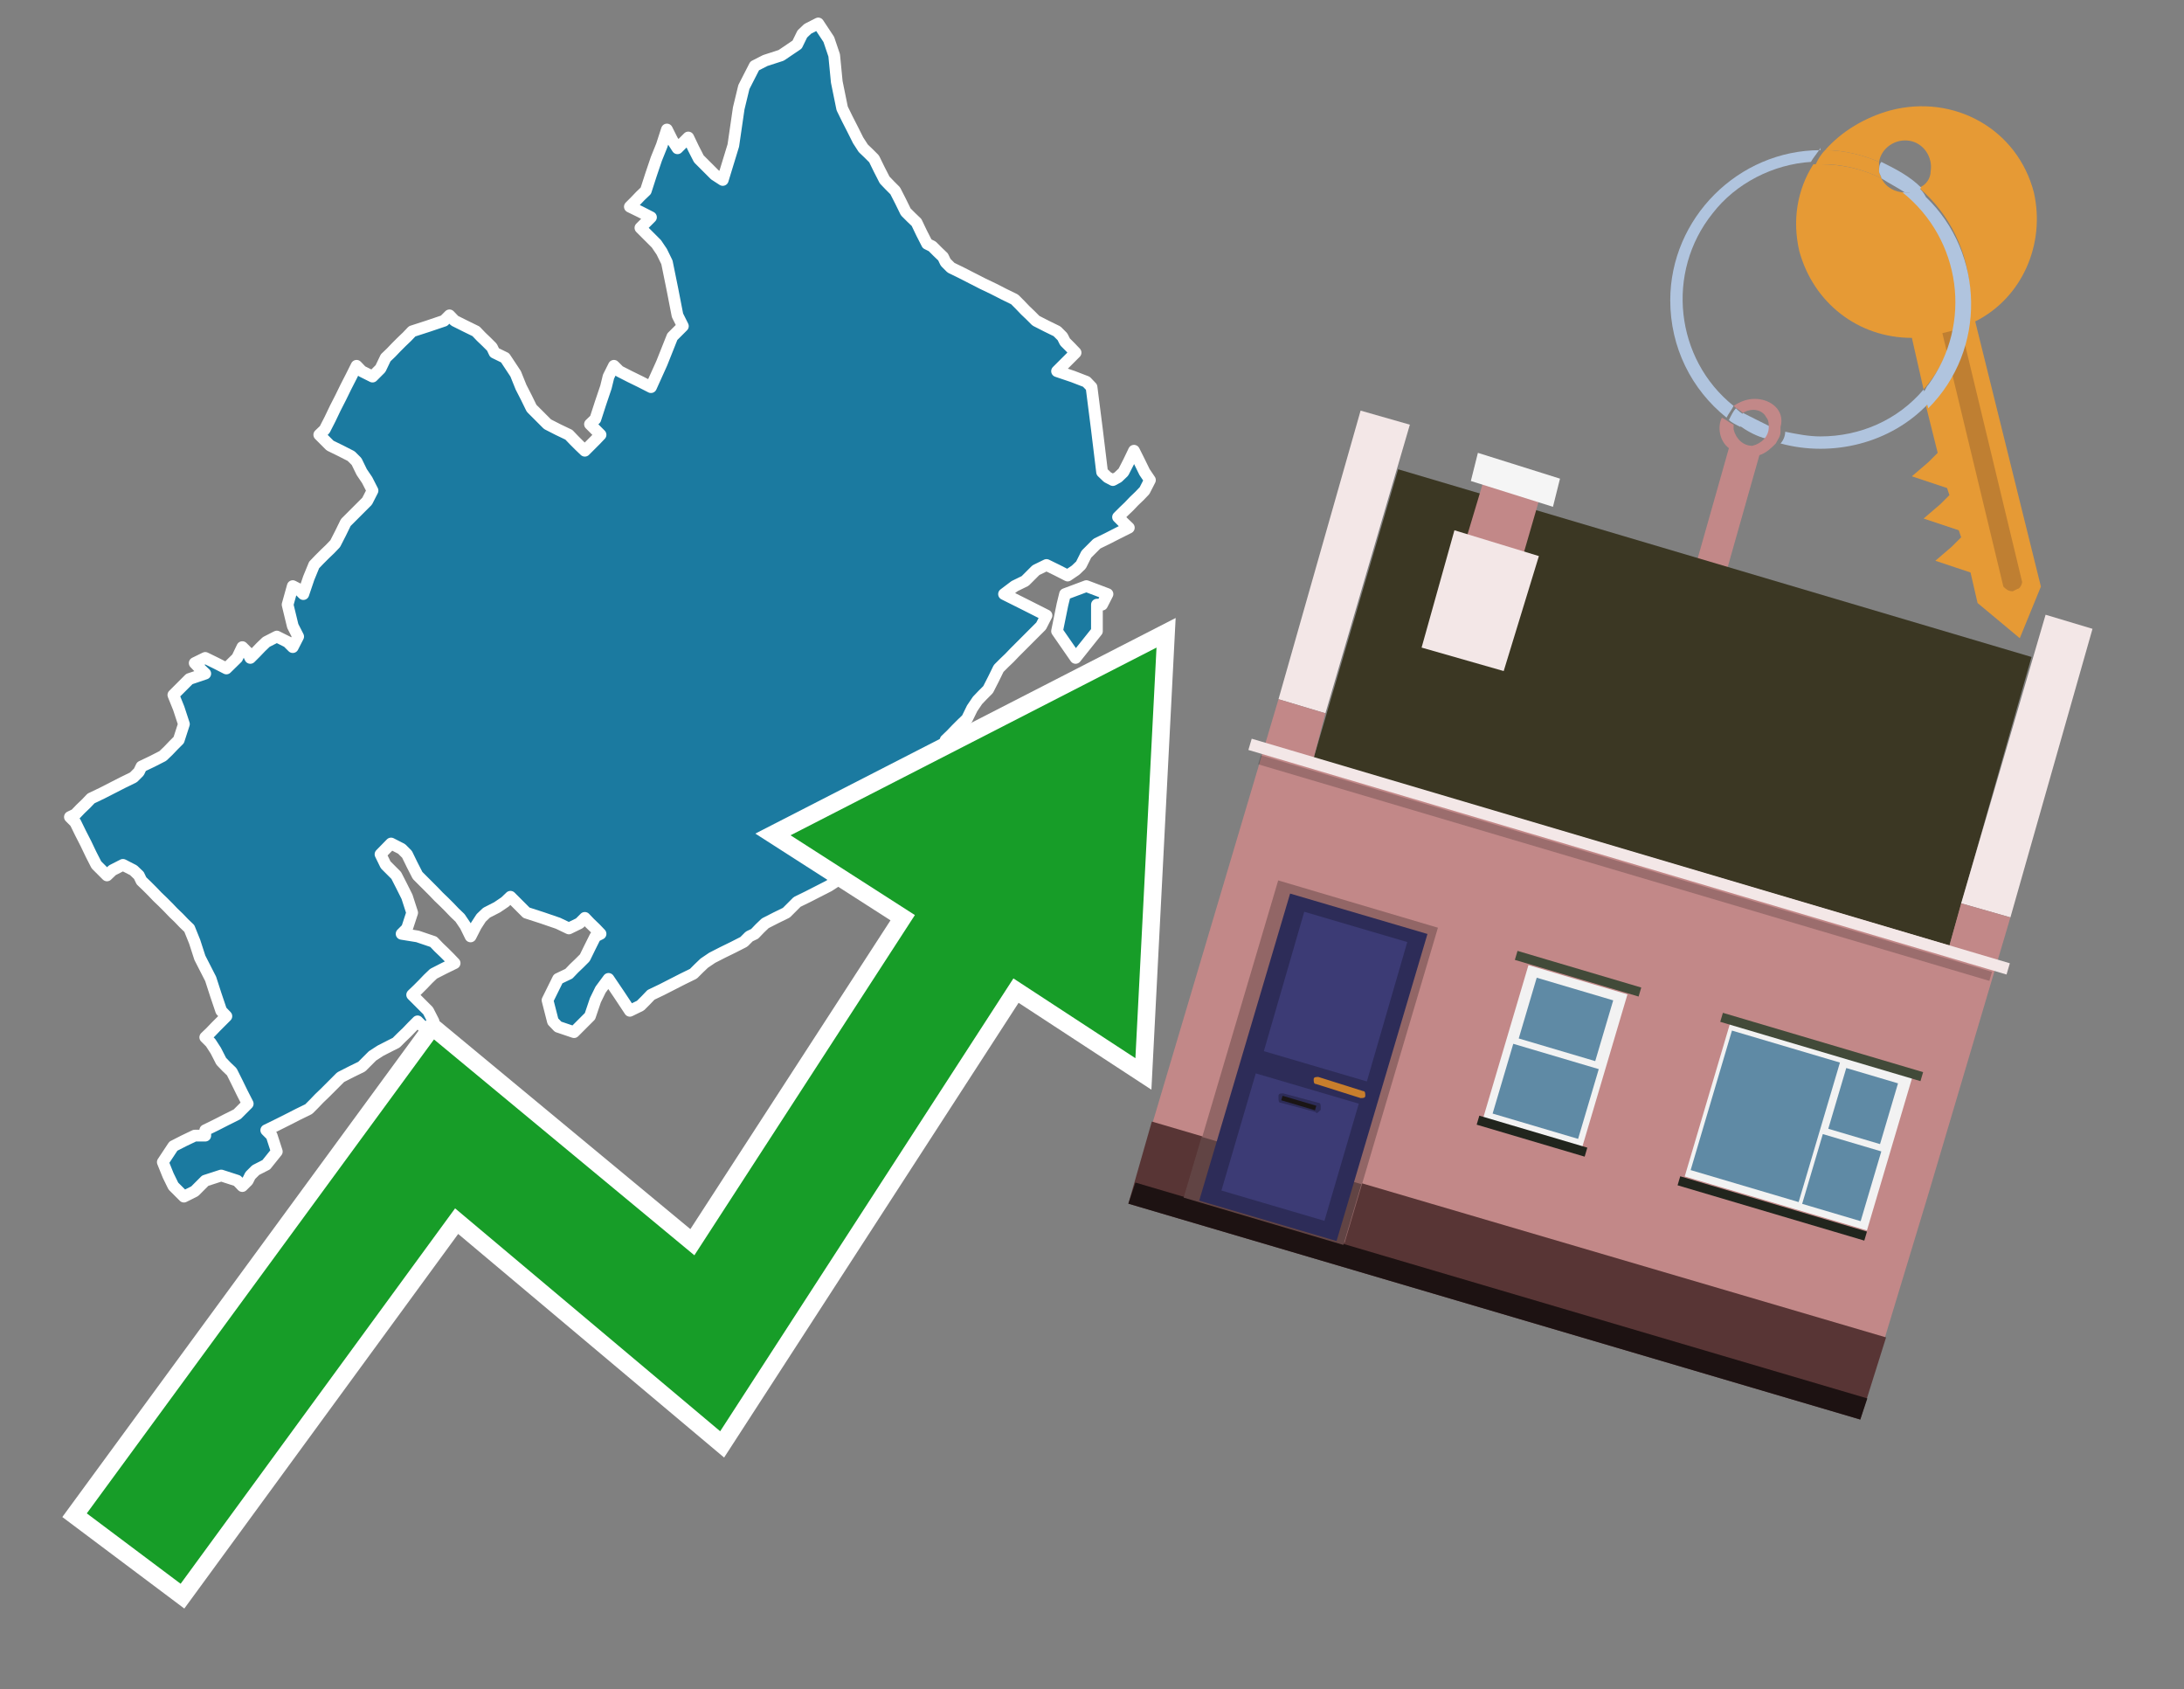<?xml version="1.0" encoding="utf-8"?>
<!-- Generator: Adobe Illustrator 26.0.3, SVG Export Plug-In . SVG Version: 6.00 Build 0)  -->
<svg version="1.1" id="Text" xmlns="http://www.w3.org/2000/svg" xmlns:xlink="http://www.w3.org/1999/xlink" x="0px" y="0px"
	 width="93.1px" height="72px" viewBox="0 0 93.1 72" style="enable-background:new 0 0 93.1 72;" xml:space="preserve">
<rect x="0" y="0" width="93.1" height="72" fill="#808080" stroke="none"/>
<style type="text/css">
	.st0{fill:#1B7AA0;stroke:#FFFFFF;stroke-width:0.5;stroke-linejoin:round;}
	.st1{fill:none;stroke:#FFFFFF;stroke-width:1.5;stroke-miterlimit:10;}
	.st2{fill:#179D28;}
	.st3{fill:#E69A35;}
	.st4{fill:#B0C4DE;}
	.st5{fill:#C28888;}
	.st6{fill:#BF7F32;}
	.st7{fill-rule:evenodd;clip-rule:evenodd;fill:#3B3723;}
	.st8{fill-rule:evenodd;clip-rule:evenodd;fill:#F3E7E7;}
	.st9{fill-rule:evenodd;clip-rule:evenodd;fill:#C28888;}
	.st10{fill-rule:evenodd;clip-rule:evenodd;fill:#583535;}
	.st11{fill-rule:evenodd;clip-rule:evenodd;fill:#1D1212;}
	.st12{fill-rule:evenodd;clip-rule:evenodd;fill:#F5F5F5;}
	.st13{opacity:0.2;fill-rule:evenodd;clip-rule:evenodd;}
	.st14{fill-rule:evenodd;clip-rule:evenodd;fill:#926666;}
	.st15{fill-rule:evenodd;clip-rule:evenodd;fill:#614444;}
	.st16{fill:#2D2C58;}
	.st17{fill:#3C3B75;}
	.st18{fill:#C87E2C;}
	.st19{fill:#1A1515;}
	.st20{fill-rule:evenodd;clip-rule:evenodd;fill:#F2F2F2;}
	.st21{fill-rule:evenodd;clip-rule:evenodd;fill:#5F8AA5;}
	.st22{fill-rule:evenodd;clip-rule:evenodd;fill:#424A39;}
	.st23{fill-rule:evenodd;clip-rule:evenodd;fill:#21251D;}
</style>
<path class="st0" d="M46.76,26.9L45.85,28.04L45.06,26.9L45.29,25.77L45.4,25.32L46.31,24.98L47.21,25.32L46.98,25.77L46.76,25.77ZM8.75,48.17L9.2,47.95L9.65,47.72L10.11,47.49L10.56,47.04L10.33,46.59L10.11,46.14L9.88,45.68L9.65,45.46L9.43,45.23L9.2,44.78L8.98,44.44L8.75,44.21L8.98,43.99L9.2,43.76L9.43,43.53L9.65,43.31L9.43,43.08L9.2,42.4L8.98,41.72L8.75,41.27L8.52,40.82L8.3,40.14L8.07,39.57L7.84,39.35L7.62,39.12L7.39,38.9L7.17,38.67L6.94,38.44L6.71,38.22L6.49,37.99L6.26,37.76L6.03,37.54L5.92,37.31L5.69,37.09L5.24,36.86L4.79,37.09L4.56,37.31L4.34,37.09L4.11,36.86L3.88,36.41L3.66,35.95L3.43,35.5L3.21,35.05L2.98,34.82L3.21,34.71L3.43,34.48L3.66,34.26L3.88,34.03L4.34,33.81L4.79,33.58L5.24,33.35L5.69,33.13L5.92,32.9L6.03,32.67L6.49,32.45L6.94,32.22L7.17,32.0L7.39,31.77L7.62,31.54L7.84,30.86L7.62,30.19L7.39,29.62L8.07,28.94L8.75,28.71L8.52,28.49L8.3,28.26L8.75,28.04L9.2,28.26L9.65,28.49L10.11,28.04L10.33,27.58L10.56,27.81L10.67,28.04L10.9,27.81L11.12,27.58L11.35,27.36L11.8,27.13L12.26,27.36L12.48,27.58L12.71,27.13L12.48,26.68L12.26,25.77L12.48,24.98L12.71,25.1L12.93,25.32L13.16,24.64L13.39,24.08L13.61,23.85L13.84,23.62L14.07,23.4L14.29,23.17L14.52,22.72L14.74,22.27L14.97,22.04L15.2,21.81L15.42,21.59L15.65,21.36L15.88,20.91L15.65,20.46L15.42,20.12L15.2,19.67L14.97,19.44L14.52,19.21L14.07,18.99L13.84,18.76L13.61,18.53L13.84,18.31L14.07,17.86L14.29,17.4L14.52,16.95L14.74,16.5L14.97,16.05L15.2,15.59L15.42,15.82L15.88,16.05L16.22,15.71L16.44,15.25L16.67,15.03L16.89,14.8L17.12,14.57L17.35,14.35L17.57,14.12L18.25,13.9L18.93,13.67L19.16,13.44L19.38,13.67L19.84,13.9L20.29,14.12L20.51,14.35L20.74,14.57L20.97,14.8L21.08,15.03L21.53,15.25L21.98,15.93L22.21,16.5L22.44,16.95L22.66,17.4L22.89,17.63L23.12,17.86L23.34,18.08L23.79,18.31L24.25,18.53L24.47,18.76L24.7,18.99L24.93,19.21L25.15,18.99L25.38,18.76L25.6,18.53L25.38,18.31L25.15,18.08L25.38,17.86L25.6,17.18L25.83,16.5L25.94,16.05L26.17,15.59L26.4,15.82L26.85,16.05L27.3,16.27L27.75,16.5L28.21,15.48L28.66,14.35L29.11,13.9L28.88,13.44L28.66,12.31L28.43,11.18L28.21,10.73L27.98,10.39L27.75,10.16L27.53,9.94L27.3,9.71L27.53,9.48L27.75,9.26L27.3,9.03L26.85,8.81L27.08,8.58L27.3,8.35L27.53,8.13L27.75,7.45L27.98,6.77L28.21,6.2L28.43,5.52L28.66,5.98L28.88,6.32L29.11,6.09L29.34,5.86L29.56,6.32L29.79,6.77L30.02,7.0L30.24,7.22L30.47,7.45L30.81,7.67L31.26,6.2L31.49,4.62L31.71,3.71L32.17,2.81L32.62,2.58L33.3,2.36L33.98,1.9L34.2,1.45L34.43,1.23L34.88,1.0L35.33,1.68L35.56,2.36L35.67,3.49L35.9,4.62L36.12,5.07L36.35,5.52L36.58,5.98L36.8,6.32L37.03,6.54L37.26,6.77L37.48,7.22L37.71,7.67L37.93,7.9L38.16,8.13L38.39,8.58L38.61,9.03L38.84,9.26L39.07,9.48L39.29,9.94L39.52,10.39L39.74,10.5L39.97,10.73L40.2,10.95L40.31,11.18L40.54,11.41L40.99,11.63L41.44,11.86L41.89,12.09L42.35,12.31L42.8,12.54L43.25,12.76L43.48,12.99L43.7,13.22L43.93,13.44L44.16,13.67L44.61,13.9L45.06,14.12L45.29,14.35L45.4,14.57L45.63,14.8L45.85,15.03L45.63,15.25L45.4,15.48L45.29,15.59L45.06,15.82L45.74,16.05L46.31,16.27L46.53,16.5L46.76,18.31L46.98,20.12L47.21,20.34L47.44,20.46L47.66,20.34L47.89,20.12L48.12,19.67L48.34,19.21L48.57,19.67L48.79,20.12L49.02,20.46L48.79,20.91L48.57,21.14L48.34,21.36L48.12,21.59L47.89,21.81L47.66,22.04L47.89,22.27L48.12,22.49L47.66,22.72L47.21,22.95L46.76,23.17L46.31,23.62L46.08,24.08L45.85,24.3L45.51,24.53L45.06,24.3L44.61,24.08L44.16,24.3L43.93,24.53L43.7,24.76L43.25,24.98L42.8,25.32L43.7,25.77L44.61,26.23L44.38,26.68L44.16,26.9L43.93,27.13L43.7,27.36L43.48,27.58L43.25,27.81L43.03,28.04L42.8,28.26L42.57,28.49L42.35,28.94L42.12,29.39L41.89,29.62L41.67,29.85L41.44,30.19L41.22,30.64L40.99,30.86L40.76,31.09L40.54,31.32L40.31,31.54L40.2,32.0L39.97,32.45L39.74,32.67L39.52,32.9L39.29,33.13L39.07,33.35L38.84,33.58L38.61,33.81L38.39,34.03L37.93,34.26L37.48,34.48L37.26,34.71L37.03,34.82L36.8,35.05L36.58,35.28L36.8,35.5L37.03,35.73L37.26,35.95L37.48,36.86L36.8,37.76L36.12,37.54L35.9,37.31L35.67,37.54L35.33,37.76L34.88,37.99L34.43,38.22L33.98,38.44L33.75,38.67L33.52,38.9L33.07,39.12L32.62,39.35L32.39,39.57L32.17,39.8L31.94,39.91L31.71,40.14L31.26,40.37L30.81,40.59L30.36,40.82L30.02,41.05L29.79,41.27L29.56,41.5L29.11,41.72L28.66,41.95L28.21,42.18L27.75,42.4L27.53,42.63L27.3,42.86L26.85,43.08L26.4,42.4L25.94,41.72L25.6,42.18L25.38,42.63L25.15,43.31L24.47,43.99L23.79,43.76L23.57,43.53L23.34,42.63L23.79,41.72L24.25,41.5L24.47,41.27L24.7,41.05L24.93,40.82L25.15,40.37L25.38,39.91L25.6,39.8L25.38,39.57L25.15,39.35L24.93,39.12L24.7,39.35L24.25,39.57L23.79,39.35L23.12,39.12L22.44,38.9L22.21,38.67L21.98,38.44L21.76,38.22L21.53,38.44L21.19,38.67L20.74,38.9L20.51,39.12L20.29,39.46L20.06,39.91L19.84,39.46L19.61,39.12L19.38,38.9L19.16,38.67L18.93,38.44L18.7,38.22L18.48,37.99L18.25,37.76L18.03,37.54L17.8,37.31L17.57,36.86L17.35,36.41L17.12,36.18L16.67,35.95L16.22,36.41L16.44,36.86L16.67,37.09L16.89,37.31L17.12,37.76L17.35,38.22L17.57,38.9L17.35,39.57L17.12,39.8L17.8,39.91L18.48,40.14L18.7,40.37L18.93,40.59L19.16,40.82L19.38,41.05L18.93,41.27L18.48,41.5L18.25,41.72L18.03,41.95L17.8,42.18L17.57,42.4L17.8,42.63L18.03,42.86L18.25,43.08L18.48,43.53L18.25,43.99L18.03,43.76L17.8,43.53L17.57,43.76L17.35,43.99L17.12,44.21L16.89,44.44L16.67,44.55L16.22,44.78L15.88,45.0L15.65,45.23L15.42,45.46L14.97,45.68L14.52,45.91L14.29,46.14L14.07,46.36L13.84,46.59L13.61,46.81L13.39,47.04L13.16,47.27L12.71,47.49L12.26,47.72L11.8,47.95L11.35,48.17L11.58,48.4L11.8,49.08L11.35,49.64L10.9,49.87L10.67,50.1L10.56,50.32L10.33,50.55L10.11,50.32L9.43,50.1L8.75,50.32L8.52,50.55L8.3,50.77L7.84,51.0L7.39,50.55L7.17,50.1L6.94,49.53L7.39,48.85L7.84,48.62L8.3,48.4L8.75,48.4Z"/>
<polygon class="st1" points="49.3,27.6 33.7,35.6 39,39 29.6,53.5 18.5,44.3 3.7,64.5 7.7,67.5 19.4,51.5 30.7,61 43.2,41.7 
	48.4,45.1 "/>
<polygon class="st2" points="49.3,27.6 33.7,35.6 39,39 29.6,53.5 18.5,44.3 3.7,64.5 7.7,67.5 19.4,51.5 30.7,61 43.2,41.7 
	48.4,45.1 "/>
<path class="st3" d="M80.2,7.6c0-0.1-0.1-0.2-0.1-0.3c0-0.1,0-0.3,0-0.4c-0.7-0.3-1.5-0.5-2.3-0.5c-0.2,0.2-0.3,0.4-0.4,0.6
	c0.1,0,0.2,0,0.3,0C78.5,7,79.4,7.2,80.2,7.6z"/>
<path class="st4" d="M77.6,6.4c-3.5,0-6.4,2.9-6.4,6.4c0,2,0.9,3.8,2.4,5c0.1-0.2,0.2-0.3,0.3-0.5c-2.5-2-2.9-5.7-0.9-8.2
	c1-1.3,2.6-2.1,4.2-2.2c0.1-0.2,0.3-0.4,0.4-0.6V6.4z"/>
<path class="st3" d="M84.2,13.7c2-1,3-3.3,2.5-5.5C86,5.5,83.3,4,80.6,4.7c-1.1,0.3-2.1,0.9-2.8,1.7c0.8,0,1.6,0.2,2.3,0.5
	c0.1-0.6,0.7-1,1.3-0.9c0.6,0.1,1,0.7,0.9,1.3c0,0.3-0.2,0.6-0.5,0.7c2.7,2.3,2.9,6.4,0.6,9c-0.1,0.1-0.2,0.2-0.3,0.3l0.5,2
	l-0.4,0.4l-0.7,0.6l0.9,0.3l0.6,0.2l0.1,0.3l-0.4,0.4L82,22.1l0.9,0.3l0.6,0.2l0.1,0.3l-0.4,0.4l-0.7,0.6l0.9,0.3l0.6,0.2l0.3,1.3
	l1.8,1.5L87,25L84.2,13.7z"/>
<path class="st3" d="M81.2,8.2c-0.4,0-0.8-0.2-1-0.6C79.4,7.2,78.5,7,77.6,7c-0.1,0-0.2,0-0.3,0c-0.7,1.1-0.9,2.4-0.6,3.7
	c0.6,2.2,2.5,3.7,4.8,3.7l0.5,2.2c2.1-2.4,1.9-6.1-0.6-8.2C81.3,8.3,81.2,8.3,81.2,8.2z"/>
<path class="st4" d="M74.1,18.1c0.4,0.3,0.8,0.5,1.2,0.6c0.1-0.1,0.2-0.3,0.2-0.5l0,0c-0.4-0.2-0.8-0.4-1.2-0.6
	C74.2,17.8,74.1,17.9,74.1,18.1z"/>
<path class="st4" d="M74.4,17.7c-0.2-0.1-0.3-0.2-0.4-0.3c-0.1,0.1-0.2,0.3-0.3,0.5c0.1,0.1,0.3,0.2,0.5,0.3
	C74.1,17.9,74.2,17.8,74.4,17.7z"/>
<path class="st5" d="M74.8,17c-0.3,0-0.6,0.1-0.9,0.3c0.1,0.1,0.3,0.2,0.4,0.3c0.3-0.2,0.8-0.2,1,0.2c0.1,0.1,0.1,0.3,0.1,0.4l0,0
	c0,0.4-0.3,0.7-0.7,0.8c-0.4,0-0.7-0.3-0.8-0.7c0,0,0,0,0-0.1v-0.1c-0.2-0.1-0.3-0.2-0.5-0.3c-0.2,0.4-0.1,1,0.3,1.3l-1.7,6l1.3,0.3
	l1.7-6c0.3-0.1,0.5-0.3,0.7-0.5c0.1-0.2,0.2-0.3,0.2-0.5c0-0.1,0-0.1,0-0.2C76.1,17.5,75.5,17,74.8,17z"/>
<path class="st6" d="M86,25.1l-0.2,0.1c-0.2,0-0.3-0.1-0.4-0.2l0,0l-2.6-10.8l0.8-0.2l2.6,10.8C86.2,24.9,86.1,25.1,86,25.1L86,25.1
	z"/>
<path class="st4" d="M80.1,7.3c0,0.1,0.1,0.2,0.1,0.3c0.3,0.2,0.7,0.4,1,0.6c0.1,0,0.2,0,0.3,0c0.1,0,0.3-0.1,0.4-0.2
	c-0.5-0.5-1.1-0.8-1.7-1.1C80.1,7,80.1,7.2,80.1,7.3z"/>
<path class="st4" d="M77.6,18.6c-0.5,0-1-0.1-1.5-0.2c0,0.2-0.1,0.4-0.2,0.5c2.2,0.6,4.7,0,6.3-1.7L82,16.6
	C80.9,17.9,79.3,18.6,77.6,18.6z"/>
<path class="st4" d="M81.8,8c-0.1,0.1-0.2,0.1-0.4,0.2c-0.1,0-0.2,0-0.3,0c2.5,2,3,5.6,1.1,8.2c-0.1,0.1-0.1,0.2-0.2,0.3l0.2,0.7
	c2.5-2.5,2.4-6.6-0.1-9C82,8.2,81.9,8.1,81.8,8L81.8,8z"/>
<g>
	<polygon class="st7" points="83.1,40.3 56,32.3 59.6,20 86.6,28 83.1,40.3 	"/>
	<polygon class="st8" points="85.7,39.1 83.6,38.5 87.2,26.2 89.2,26.8 85.7,39.1 	"/>
	<polygon class="st8" points="56.5,30.4 54.5,29.8 58,17.5 60.1,18.1 56.5,30.4 	"/>
	<polygon class="st9" points="82.2,50.9 85.7,39.1 83.6,38.5 83.1,40.3 56,32.3 56.5,30.4 54.5,29.8 49,48.3 80.2,57.5 	"/>
	<polygon class="st10" points="79.3,60.5 80.4,57 49.1,47.8 48.1,51.3 79.3,60.5 	"/>
	<polygon class="st11" points="79.3,60.5 79.6,59.6 48.4,50.4 48.1,51.3 79.3,60.5 	"/>
	<polygon class="st9" points="65.7,21 63.3,20.3 62.4,23.3 64.8,24.1 65.7,21 	"/>
	<polygon class="st12" points="66.5,20.4 63,19.3 62.7,20.5 66.2,21.6 66.5,20.4 	"/>
	
		<rect x="52.6" y="36.3" transform="matrix(-0.959 -0.284 0.284 -0.959 125.669 91.284)" class="st8" width="33.7" height="0.5"/>
	
		<rect x="53.1" y="36.7" transform="matrix(-0.959 -0.284 0.284 -0.959 125.302 92.08)" class="st13" width="32.5" height="0.4"/>
	<polygon class="st8" points="65.6,23.7 62,22.6 60.6,27.6 64.1,28.6 65.6,23.7 	"/>
	<g>
		
			<rect x="52.3" y="38.3" transform="matrix(-0.959 -0.284 0.284 -0.959 96.599 104.548)" class="st14" width="7.1" height="14"/>
		
			<rect x="50.7" y="49.4" transform="matrix(0.959 0.284 -0.284 0.959 16.632 -13.321)" class="st15" width="7.1" height="2.7"/>
		<g transform="matrix( 0.861, 0, 0, 0.861, 2148,666.7) ">
			<g>
				<g>
					<g id="Symbol_9_0_Layer2_0_MEMBER_8_MEMBER_12_MEMBER_0_FILL_00000093865004065132929740000008290924546830182040_">
						<path class="st16" d="M-2424.1-728.1l-6.8-2l-4.5,15.2l6.8,2L-2424.1-728.1z"/>
					</g>
				</g>
			</g>
		</g>
		<g transform="matrix( 0.861, 0, 0, 0.861, 2148,666.7) ">
			<g>
				<g id="Symbol_9_0_Layer2_0_MEMBER_8_MEMBER_12_MEMBER_1_MEMBER_1_FILL_89_">
					<path class="st17" d="M-2430.2-729.2l-2,6.9l5.1,1.5l2-6.9L-2430.2-729.2z"/>
				</g>
			</g>
		</g>
		<g transform="matrix( 0.861, 0, 0, 0.861, 2148,666.7) ">
			<g>
				<g id="Symbol_9_0_Layer2_0_MEMBER_8_MEMBER_12_MEMBER_1_MEMBER_1_FILL_33_">
					<path class="st17" d="M-2432.6-721.2l-1.7,5.8l5.1,1.5l1.7-5.8L-2432.6-721.2z"/>
				</g>
			</g>
		</g>
		<path class="st18" d="M58.1,46.5l-1.9-0.6c-0.1,0-0.2,0-0.2,0.1l0,0c0,0.1,0,0.2,0.1,0.2l1.9,0.6c0.1,0,0.2,0,0.2-0.1l0,0
			C58.2,46.6,58.2,46.5,58.1,46.5z"/>
		<path class="st16" d="M56.1,47.4L54.6,47c-0.1,0-0.1-0.1-0.1-0.2l0-0.1c0-0.1,0.1-0.1,0.2-0.1l1.5,0.4c0.1,0,0.1,0.1,0.1,0.2
			l0,0.1C56.2,47.4,56.1,47.5,56.1,47.4z"/>
		
			<rect x="54.6" y="46.9" transform="matrix(0.959 0.284 -0.284 0.959 15.632 -13.782)" class="st19" width="1.5" height="0.2"/>
	</g>
	<g>
		
			<rect x="72.6" y="44.6" transform="matrix(0.959 0.284 -0.284 0.959 16.791 -19.771)" class="st20" width="8.1" height="6.8"/>
		<g>
			
				<rect x="72.2" y="45.2" transform="matrix(0.284 -0.959 0.959 0.284 8.218 106.272)" class="st21" width="6.2" height="4.8"/>
			
				<rect x="78.1" y="46" transform="matrix(0.284 -0.959 0.959 0.284 11.642 109.942)" class="st21" width="2.7" height="2.3"/>
			
				<rect x="77" y="48.9" transform="matrix(0.284 -0.959 0.959 0.284 8.06 111.263)" class="st21" width="3.1" height="2.6"/>
		</g>
		
			<rect x="73.2" y="44.4" transform="matrix(0.959 0.284 -0.284 0.959 15.855 -20.202)" class="st22" width="8.9" height="0.4"/>
		
			<rect x="71.4" y="51.3" transform="matrix(0.959 0.284 -0.284 0.959 17.722 -19.341)" class="st23" width="8.3" height="0.4"/>
	</g>
	<g>
		
			<rect x="64.1" y="41.6" transform="matrix(0.959 0.284 -0.284 0.959 15.498 -16.967)" class="st20" width="4.4" height="6.8"/>
		<g>
			
				<rect x="65.4" y="41.7" transform="matrix(0.284 -0.959 0.959 0.284 6.177 95.135)" class="st21" width="2.7" height="3.4"/>
			
				<rect x="64.3" y="44.6" transform="matrix(0.284 -0.959 0.959 0.284 2.595 96.457)" class="st21" width="3.1" height="3.8"/>
		</g>
		
			<rect x="64.5" y="41.3" transform="matrix(0.959 0.284 -0.284 0.959 14.563 -17.398)" class="st22" width="5.5" height="0.4"/>
		
			<rect x="62.9" y="48.2" transform="matrix(0.959 0.284 -0.284 0.959 16.429 -16.538)" class="st23" width="4.8" height="0.4"/>
	</g>
</g>
</svg>
